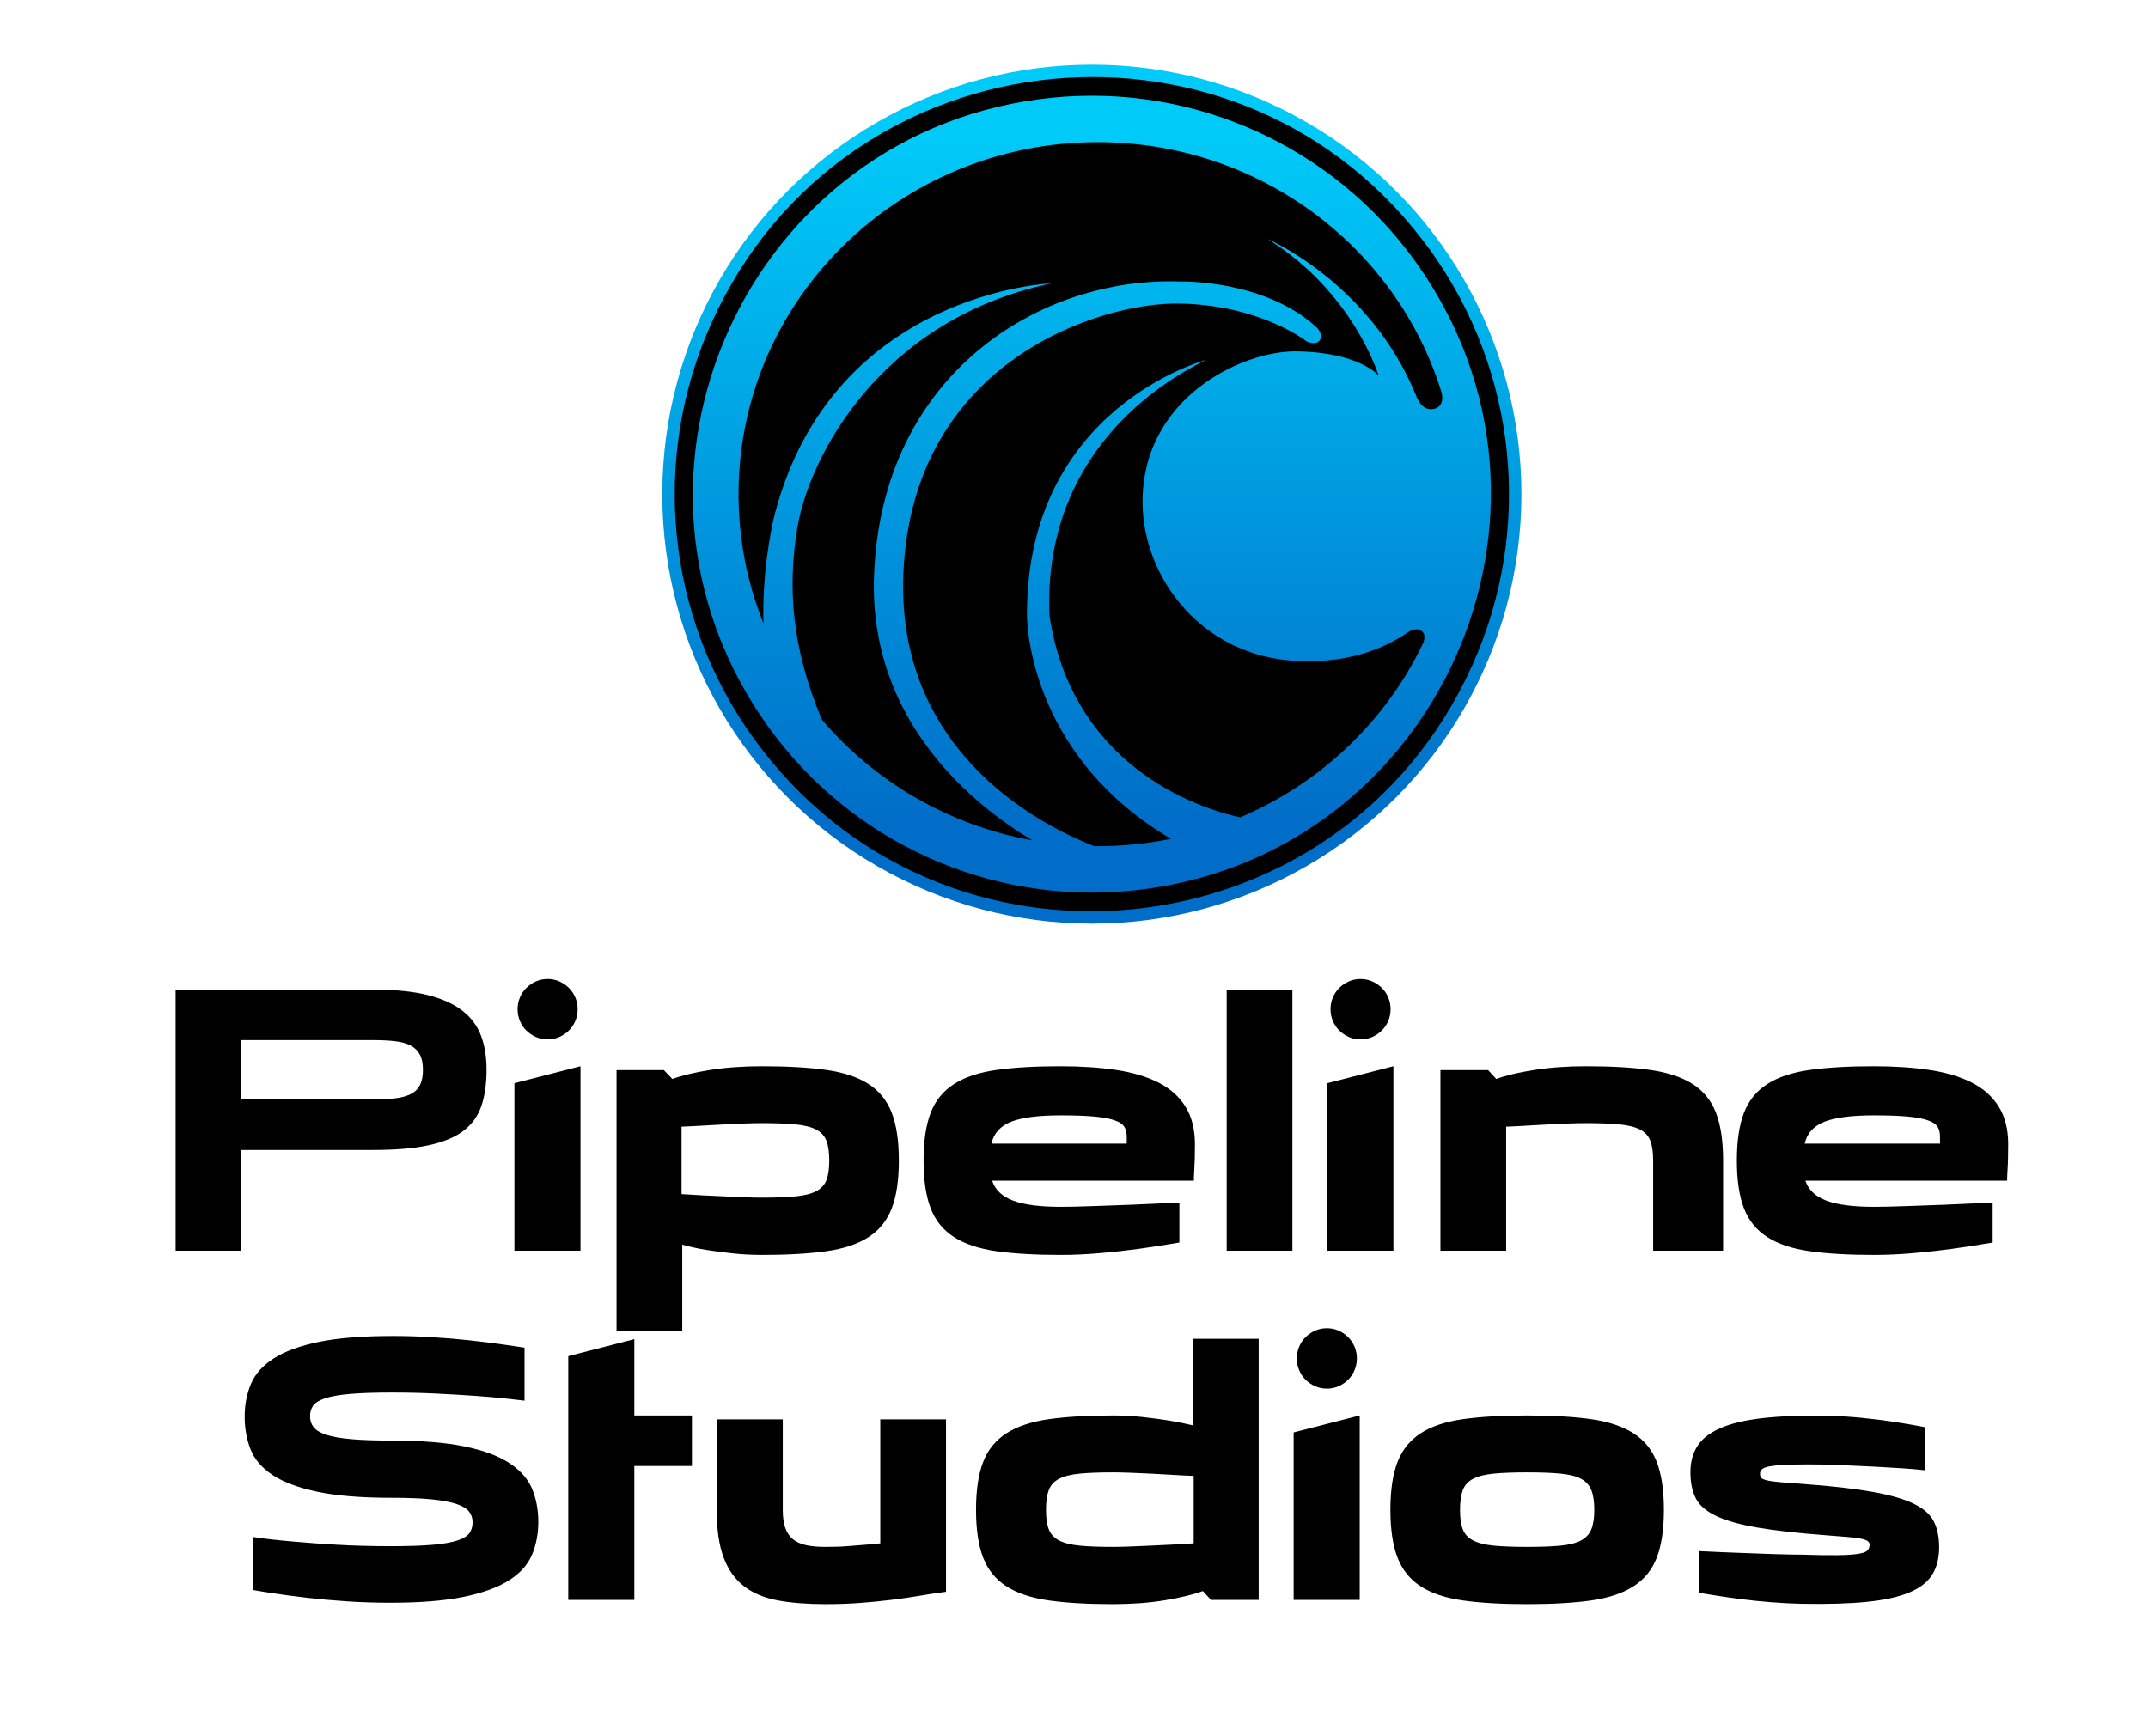 <?xml version="1.0" encoding="utf-8"?>
<svg viewBox="-175.485 -140.479 461.422 373.017" width="461.422" height="373.017" style="shape-rendering: geometricprecision;" xmlns="http://www.w3.org/2000/svg">
  <defs>
    <linearGradient gradientUnits="userSpaceOnUse" x1="66.164" y1="11.487" x2="66.164" y2="95.529" id="gradient-0" gradientTransform="matrix(0.791, 0, 0, 0.791, 13.834, 9.538)">
      <stop offset="0" style="stop-color: rgba(0, 202, 248, 1)"/>
      <stop offset="1" style="stop-color: rgb(0, 110, 200);"/>
    </linearGradient>
  </defs>
  <g style="" transform="matrix(2.196, 0, 0, 2.196, -86.235, -151.801)">
    <ellipse style="fill: url('#gradient-0');" cx="66.164" cy="53.508" rx="42.021" ry="42.021"/>
    <path d="M 99.326 29.728 C 81.02 4.199 41.944 8.061 28.989 36.678 C 22.976 49.96 24.506 65.44 33.002 77.288 C 51.308 102.816 90.384 98.954 103.339 70.337 C 109.352 57.055 107.822 41.575 99.326 29.728 Z M 97.846 30.789 C 115.335 55.178 99.864 89.353 69.998 92.305 C 56.137 93.674 42.598 87.545 34.482 76.226 C 16.993 51.837 32.464 17.662 62.33 14.711 C 76.191 13.341 89.73 19.47 97.846 30.789 Z" style=""/>
    <path d="M 66.731 87.951 C 66.625 87.951 66.518 87.951 66.412 87.95 C 60.361 85.614 46.966 78.193 47.73 61.159 C 48.66 40.458 66.999 34.691 74.798 34.856 C 82.597 35.02 86.992 38.438 86.992 38.438 C 87.391 38.742 88.11 38.881 88.436 38.474 C 88.762 38.067 88.441 37.455 88.149 37.187 C 83.04 32.492 74.868 32.701 74.868 32.701 C 61.061 32.19 45.602 41.779 44.857 61.428 C 44.31 75.806 54.72 84.014 60.343 87.382 C 52.118 85.902 44.893 81.61 39.745 75.561 C 36.748 68.386 36.423 62.572 37.336 56.9 C 38.464 49.891 45.468 36.388 62.206 32.883 C 62.206 32.883 40.899 33.694 35.169 55.375 C 34.686 57.201 33.887 61.782 34.048 66.166 C 32.468 62.248 31.6 57.978 31.6 53.508 C 31.6 34.486 47.328 19.065 66.731 19.065 C 82.497 19.065 95.837 29.246 100.284 43.269 C 100.69 44.42 100.255 44.997 99.702 45.145 C 98.445 45.482 97.961 44.061 97.879 43.86 C 93.371 32.814 83.369 28.549 83.369 28.549 C 91.741 33.729 94.217 41.913 94.217 41.913 C 94.217 41.913 92.383 39.625 86.197 39.535 C 80.797 39.456 70.982 44.16 71.125 54.472 C 71.224 61.734 76.928 69.347 86.128 69.82 C 87.365 69.821 92.264 70.279 97.066 67.039 C 97.066 67.039 97.791 66.484 98.37 66.865 C 98.869 67.173 98.688 67.818 98.544 68.14 C 94.909 75.723 88.537 81.794 80.677 85.131 C 74.596 83.791 64.045 78.853 62.018 65.405 C 61.348 49.532 73.035 42.455 77.342 40.366 C 77.342 40.366 59.749 45.019 59.817 65.327 C 59.823 67.325 60.746 79.475 73.903 87.232 C 71.588 87.703 69.189 87.951 66.731 87.951 Z" style=""/>
  </g>
  <path d="M -95.255 72.158 C -90.599 72.158 -86.716 72.55 -83.605 73.334 C -80.493 74.119 -78 75.245 -76.128 76.712 C -74.256 78.179 -72.928 79.976 -72.144 82.101 C -71.359 84.226 -70.967 86.655 -70.967 89.387 C -70.967 92.372 -71.334 94.953 -72.068 97.129 C -72.801 99.305 -74.079 101.089 -75.901 102.48 C -77.722 103.871 -80.201 104.909 -83.339 105.592 C -86.476 106.275 -90.448 106.616 -95.255 106.616 L -123.642 106.616 L -123.642 128.248 L -137.759 128.248 L -137.759 72.158 L -123.642 72.158 L -95.255 72.158 Z M -95.255 95.763 C -93.383 95.763 -91.776 95.674 -90.436 95.497 C -89.094 95.32 -87.994 95.003 -87.134 94.548 C -86.274 94.093 -85.641 93.448 -85.236 92.613 C -84.831 91.778 -84.629 90.703 -84.629 89.387 C -84.629 88.021 -84.856 86.921 -85.312 86.086 C -85.767 85.251 -86.438 84.605 -87.324 84.15 C -88.209 83.695 -89.322 83.391 -90.663 83.239 C -92.004 83.088 -93.535 83.012 -95.255 83.012 L -123.642 83.012 L -123.642 95.763 L -95.255 95.763 Z M -50.79 88.628 L -64.983 92.271 L -64.983 128.248 L -50.79 128.248 L -50.79 88.628 Z M -51.397 76.332 C -51.397 77.243 -51.561 78.091 -51.891 78.875 C -52.219 79.659 -52.675 80.342 -53.257 80.924 C -53.839 81.506 -54.522 81.974 -55.306 82.328 C -56.09 82.683 -56.938 82.86 -57.849 82.86 C -58.759 82.86 -59.607 82.683 -60.391 82.328 C -61.175 81.974 -61.859 81.506 -62.441 80.924 C -63.023 80.342 -63.478 79.659 -63.807 78.875 C -64.135 78.091 -64.3 77.243 -64.3 76.332 C -64.3 75.472 -64.135 74.65 -63.807 73.866 C -63.478 73.081 -63.023 72.398 -62.441 71.816 C -61.859 71.234 -61.175 70.766 -60.391 70.412 C -59.607 70.058 -58.759 69.881 -57.849 69.881 C -56.938 69.881 -56.09 70.058 -55.306 70.412 C -54.522 70.766 -53.839 71.234 -53.257 71.816 C -52.675 72.398 -52.219 73.081 -51.891 73.866 C -51.561 74.65 -51.397 75.472 -51.397 76.332 Z M 17.601 108.893 C 17.601 113.093 17.095 116.509 16.083 119.14 C 15.071 121.771 13.414 123.833 11.112 125.326 C 8.81 126.819 5.786 127.831 2.042 128.362 C -1.702 128.893 -6.307 129.159 -11.772 129.159 C -13.998 129.159 -16.136 129.045 -18.186 128.817 C -20.235 128.59 -22.069 128.349 -23.688 128.096 C -25.56 127.793 -27.306 127.413 -28.926 126.958 L -28.926 145.553 L -43.043 145.553 L -43.043 125.364 L -43.043 89.463 L -33.859 89.463 L -32.872 89.463 L -31.051 91.361 C -28.976 90.602 -26.269 89.956 -22.929 89.425 C -19.589 88.894 -15.87 88.628 -11.772 88.628 C -6.307 88.628 -1.702 88.894 2.042 89.425 C 5.786 89.956 8.81 90.968 11.112 92.461 C 13.414 93.954 15.071 96.016 16.083 98.647 C 17.095 101.278 17.601 104.694 17.601 108.893 Z M 2.649 108.893 C 2.649 107.122 2.447 105.706 2.042 104.643 C 1.637 103.58 0.891 102.771 -0.197 102.214 C -1.285 101.657 -2.765 101.291 -4.638 101.114 C -6.51 100.937 -8.888 100.848 -11.772 100.848 C -12.784 100.848 -13.973 100.873 -15.339 100.924 C -16.705 100.975 -18.173 101.038 -19.742 101.114 C -21.31 101.19 -22.904 101.278 -24.523 101.379 C -26.142 101.48 -27.66 101.556 -29.077 101.607 L -29.077 116.104 C -27.66 116.205 -26.142 116.294 -24.523 116.37 C -22.904 116.445 -21.31 116.521 -19.742 116.597 C -18.173 116.673 -16.705 116.736 -15.339 116.787 C -13.973 116.838 -12.784 116.863 -11.772 116.863 C -8.888 116.863 -6.51 116.774 -4.638 116.597 C -2.765 116.42 -1.285 116.054 -0.197 115.497 C 0.891 114.94 1.637 114.143 2.042 113.106 C 2.447 112.069 2.649 110.664 2.649 108.893 Z M 81.203 105.402 C 81.203 106.566 81.191 107.629 81.165 108.59 C 81.14 109.551 81.102 110.386 81.051 111.095 C 81.001 111.904 80.975 112.613 80.975 113.22 L 37.636 113.22 C 38.294 115.193 39.8 116.623 42.152 117.508 C 44.506 118.393 47.909 118.836 52.361 118.836 C 53.171 118.836 54.17 118.823 55.359 118.798 C 56.549 118.773 57.814 118.735 59.154 118.685 C 60.495 118.634 61.899 118.584 63.366 118.533 C 64.834 118.482 66.251 118.432 67.617 118.381 C 70.855 118.229 74.271 118.077 77.863 117.926 L 77.863 126.502 C 74.929 127.008 71.994 127.463 69.059 127.868 C 66.479 128.223 63.721 128.526 60.786 128.779 C 57.852 129.032 55.043 129.159 52.361 129.159 C 46.897 129.159 42.292 128.893 38.547 128.362 C 34.803 127.831 31.767 126.819 29.439 125.326 C 27.112 123.833 25.442 121.771 24.43 119.14 C 23.418 116.509 22.912 113.093 22.912 108.893 C 22.912 104.694 23.418 101.278 24.43 98.647 C 25.442 96.016 27.112 93.954 29.439 92.461 C 31.767 90.968 34.803 89.956 38.547 89.425 C 42.292 88.894 46.897 88.628 52.361 88.628 C 56.763 88.628 60.735 88.894 64.277 89.425 C 67.819 89.956 70.843 90.855 73.347 92.12 C 75.852 93.385 77.788 95.105 79.154 97.281 C 80.52 99.456 81.203 102.163 81.203 105.402 Z M 66.554 104.567 C 66.554 104.314 66.554 104.049 66.554 103.77 C 66.554 103.492 66.529 103.201 66.478 102.897 C 66.428 102.391 66.238 101.91 65.909 101.455 C 65.581 101 64.923 100.595 63.936 100.241 C 62.95 99.887 61.533 99.621 59.685 99.444 C 57.839 99.267 55.397 99.178 52.361 99.178 C 47.605 99.178 44.063 99.633 41.735 100.544 C 39.407 101.455 37.99 103.024 37.484 105.25 L 66.554 105.25 L 66.554 104.567 Z M 102.141 128.248 L 88.024 128.248 L 88.024 72.158 L 102.141 72.158 L 102.141 128.248 Z M 123.841 88.628 L 109.648 92.271 L 109.648 128.248 L 123.841 128.248 L 123.841 88.628 Z M 123.234 76.332 C 123.234 77.243 123.07 78.091 122.74 78.875 C 122.412 79.659 121.956 80.342 121.374 80.924 C 120.792 81.506 120.109 81.974 119.325 82.328 C 118.541 82.683 117.693 82.86 116.782 82.86 C 115.872 82.86 115.024 82.683 114.24 82.328 C 113.456 81.974 112.772 81.506 112.19 80.924 C 111.608 80.342 111.153 79.659 110.824 78.875 C 110.496 78.091 110.331 77.243 110.331 76.332 C 110.331 75.472 110.496 74.65 110.824 73.866 C 111.153 73.081 111.608 72.398 112.19 71.816 C 112.772 71.234 113.456 70.766 114.24 70.412 C 115.024 70.058 115.872 69.881 116.782 69.881 C 117.693 69.881 118.541 70.058 119.325 70.412 C 120.109 70.766 120.792 71.234 121.374 71.816 C 121.956 72.398 122.412 73.081 122.74 73.866 C 123.07 74.65 123.234 75.472 123.234 76.332 Z M 165.212 88.628 C 170.677 88.628 175.282 88.894 179.026 89.425 C 182.77 89.956 185.806 90.968 188.134 92.461 C 190.462 93.954 192.131 96.016 193.143 98.647 C 194.155 101.278 194.661 104.694 194.661 108.893 L 194.661 128.248 L 179.633 128.248 L 179.633 108.893 C 179.633 107.122 179.431 105.706 179.026 104.643 C 178.621 103.58 177.875 102.771 176.787 102.214 C 175.699 101.657 174.219 101.291 172.346 101.114 C 170.474 100.937 168.096 100.848 165.212 100.848 C 164.2 100.848 163.011 100.873 161.645 100.924 C 160.279 100.975 158.836 101.038 157.318 101.114 C 155.8 101.19 154.232 101.278 152.612 101.379 C 150.994 101.48 149.476 101.556 148.058 101.607 L 148.058 128.248 L 133.941 128.248 L 133.941 89.463 L 144.188 89.463 L 145.933 91.361 C 148.008 90.602 150.728 89.956 154.092 89.425 C 157.458 88.894 161.164 88.628 165.212 88.628 Z M 255.909 105.402 C 255.909 106.566 255.897 107.629 255.871 108.59 C 255.846 109.551 255.808 110.386 255.757 111.095 C 255.707 111.904 255.681 112.613 255.681 113.22 L 212.342 113.22 C 213 115.193 214.506 116.623 216.858 117.508 C 219.212 118.393 222.615 118.836 227.067 118.836 C 227.877 118.836 228.876 118.823 230.065 118.798 C 231.255 118.773 232.52 118.735 233.86 118.685 C 235.201 118.634 236.605 118.584 238.072 118.533 C 239.54 118.482 240.957 118.432 242.323 118.381 C 245.561 118.229 248.977 118.077 252.569 117.926 L 252.569 126.502 C 249.635 127.008 246.7 127.463 243.765 127.868 C 241.185 128.223 238.427 128.526 235.492 128.779 C 232.558 129.032 229.749 129.159 227.067 129.159 C 221.603 129.159 216.998 128.893 213.253 128.362 C 209.509 127.831 206.473 126.819 204.145 125.326 C 201.818 123.833 200.148 121.771 199.136 119.14 C 198.124 116.509 197.618 113.093 197.618 108.893 C 197.618 104.694 198.124 101.278 199.136 98.647 C 200.148 96.016 201.818 93.954 204.145 92.461 C 206.473 90.968 209.509 89.956 213.253 89.425 C 216.998 88.894 221.603 88.628 227.067 88.628 C 231.469 88.628 235.441 88.894 238.983 89.425 C 242.525 89.956 245.549 90.855 248.053 92.12 C 250.558 93.385 252.494 95.105 253.86 97.281 C 255.226 99.456 255.909 102.163 255.909 105.402 Z M 241.26 104.567 C 241.26 104.314 241.26 104.049 241.26 103.77 C 241.26 103.492 241.235 103.201 241.184 102.897 C 241.134 102.391 240.944 101.91 240.615 101.455 C 240.287 101 239.629 100.595 238.642 100.241 C 237.656 99.887 236.239 99.621 234.391 99.444 C 232.545 99.267 230.103 99.178 227.067 99.178 C 222.311 99.178 218.769 99.633 216.441 100.544 C 214.114 101.455 212.697 103.024 212.191 105.25 L 241.26 105.25 L 241.26 104.567 Z" transform="matrix(1, 0, 0, 1, 5.684341886080802e-14, 0)"/>
  <path d="M -91.424 169.055 C -84.947 169.055 -79.659 169.485 -75.561 170.345 C -71.462 171.206 -68.249 172.42 -65.922 173.989 C -63.594 175.557 -62 177.404 -61.14 179.529 C -60.28 181.654 -59.85 183.982 -59.85 186.512 C -59.85 189.093 -60.305 191.458 -61.216 193.609 C -62.126 195.759 -63.783 197.593 -66.187 199.111 C -68.591 200.629 -71.842 201.806 -75.94 202.641 C -80.038 203.476 -85.276 203.893 -91.652 203.893 C -94.839 203.893 -97.951 203.792 -100.987 203.59 C -104.023 203.387 -106.856 203.134 -109.488 202.831 C -112.119 202.527 -114.434 202.223 -116.433 201.92 C -118.431 201.616 -119.987 201.363 -121.101 201.161 L -121.101 189.776 C -118.419 190.181 -115.509 190.509 -112.372 190.762 C -109.64 191.015 -106.503 191.243 -102.961 191.446 C -99.419 191.648 -95.598 191.749 -91.5 191.749 C -87.806 191.749 -84.808 191.648 -82.506 191.446 C -80.203 191.243 -78.419 190.927 -77.155 190.497 C -75.889 190.067 -75.042 189.536 -74.612 188.903 C -74.182 188.27 -73.967 187.499 -73.967 186.588 C -73.967 185.728 -74.22 184.969 -74.726 184.311 C -75.232 183.653 -76.13 183.109 -77.42 182.679 C -78.71 182.249 -80.481 181.92 -82.733 181.692 C -84.985 181.465 -87.882 181.351 -91.424 181.351 C -97.9 181.351 -103.188 180.921 -107.287 180.061 C -111.385 179.2 -114.598 177.998 -116.926 176.455 C -119.254 174.912 -120.835 173.065 -121.67 170.915 C -122.505 168.764 -122.923 166.424 -122.923 163.894 C -122.923 161.313 -122.467 158.96 -121.556 156.835 C -120.645 154.71 -119.001 152.888 -116.623 151.37 C -114.245 149.852 -111.006 148.676 -106.908 147.841 C -102.809 147.006 -97.572 146.589 -91.196 146.589 C -88.261 146.589 -85.364 146.677 -82.506 146.854 C -79.646 147.031 -76.964 147.259 -74.46 147.537 C -71.955 147.816 -69.703 148.094 -67.705 148.372 C -65.706 148.651 -64.074 148.891 -62.81 149.093 L -62.81 160.478 C -63.67 160.377 -65.01 160.226 -66.832 160.023 C -68.654 159.82 -70.817 159.631 -73.322 159.454 C -75.826 159.277 -78.609 159.112 -81.671 158.96 C -84.732 158.809 -87.932 158.733 -91.272 158.733 C -95.016 158.733 -98.04 158.834 -100.342 159.036 C -102.644 159.239 -104.428 159.555 -105.693 159.985 C -106.958 160.415 -107.806 160.946 -108.236 161.579 C -108.666 162.212 -108.881 162.958 -108.881 163.818 C -108.881 164.729 -108.628 165.513 -108.122 166.171 C -107.616 166.829 -106.718 167.373 -105.428 167.803 C -104.137 168.233 -102.353 168.549 -100.077 168.751 C -97.799 168.954 -94.915 169.055 -91.424 169.055 Z M -26.851 174.52 L -39.223 174.52 L -39.223 203.286 L -53.416 203.286 L -53.416 150.915 L -39.223 147.272 L -39.223 163.666 L -26.851 163.666 L -26.851 174.52 Z M 1.773 204.197 C -2.073 204.197 -5.45 203.931 -8.36 203.4 C -11.269 202.869 -13.698 201.857 -15.646 200.364 C -17.594 198.871 -19.061 196.809 -20.048 194.178 C -21.034 191.547 -21.528 188.131 -21.528 183.931 L -21.528 164.501 L -7.335 164.501 L -7.335 183.931 C -7.335 185.5 -7.158 186.79 -6.804 187.802 C -6.45 188.814 -5.906 189.624 -5.172 190.231 C -4.438 190.838 -3.502 191.268 -2.364 191.521 C -1.225 191.774 0.154 191.901 1.773 191.901 C 2.735 191.901 3.62 191.888 4.429 191.863 C 5.239 191.838 6.087 191.787 6.972 191.711 C 7.858 191.635 8.819 191.559 9.856 191.484 C 10.894 191.408 12.146 191.294 13.613 191.142 L 13.613 164.501 L 27.731 164.501 L 27.731 201.54 C 25.808 201.793 23.885 202.084 21.962 202.413 C 20.04 202.742 18.028 203.033 15.928 203.286 C 13.828 203.539 11.627 203.754 9.325 203.931 C 7.023 204.108 4.505 204.197 1.773 204.197 Z M 34.178 183.931 C 34.178 179.732 34.684 176.316 35.696 173.685 C 36.708 171.054 38.378 168.992 40.705 167.499 C 43.033 166.006 46.069 164.994 49.813 164.463 C 53.558 163.932 58.163 163.666 63.627 163.666 C 65.854 163.666 67.979 163.78 70.003 164.008 C 72.027 164.235 73.849 164.476 75.468 164.729 C 77.34 165.032 79.111 165.386 80.781 165.791 L 80.705 147.196 L 94.898 147.196 L 94.898 167.385 L 94.898 203.286 L 85.714 203.286 L 84.651 203.286 L 82.906 201.388 C 80.832 202.147 78.112 202.805 74.747 203.362 C 71.382 203.919 67.675 204.197 63.627 204.197 C 58.163 204.197 53.558 203.931 49.813 203.4 C 46.069 202.869 43.033 201.857 40.705 200.364 C 38.378 198.871 36.708 196.809 35.696 194.178 C 34.684 191.547 34.178 188.131 34.178 183.931 Z M 49.206 183.931 C 49.206 185.702 49.409 187.107 49.813 188.144 C 50.219 189.181 50.965 189.978 52.052 190.535 C 53.14 191.092 54.621 191.458 56.493 191.635 C 58.365 191.812 60.743 191.901 63.627 191.901 C 64.589 191.901 65.765 191.876 67.157 191.825 C 68.549 191.774 70.029 191.711 71.597 191.635 C 73.166 191.559 74.747 191.483 76.34 191.408 C 77.934 191.332 79.465 191.243 80.932 191.142 L 80.932 176.645 C 79.465 176.594 77.934 176.518 76.34 176.417 C 74.747 176.316 73.166 176.228 71.597 176.152 C 70.029 176.076 68.549 176.013 67.157 175.962 C 65.765 175.911 64.589 175.886 63.627 175.886 C 60.743 175.886 58.365 175.975 56.493 176.152 C 54.621 176.329 53.14 176.695 52.052 177.252 C 50.965 177.809 50.219 178.618 49.813 179.681 C 49.409 180.744 49.206 182.16 49.206 183.931 Z M 116.602 163.666 L 102.409 167.309 L 102.409 203.286 L 116.602 203.286 L 116.602 163.666 Z M 115.995 151.37 C 115.995 152.281 115.831 153.129 115.501 153.913 C 115.173 154.697 114.717 155.38 114.135 155.962 C 113.553 156.544 112.87 157.012 112.086 157.366 C 111.302 157.721 110.455 157.898 109.543 157.898 C 108.633 157.898 107.785 157.721 107.001 157.366 C 106.217 157.012 105.533 156.544 104.951 155.962 C 104.37 155.38 103.915 154.697 103.585 153.913 C 103.257 153.129 103.092 152.281 103.092 151.37 C 103.092 150.51 103.257 149.688 103.585 148.904 C 103.915 148.119 104.37 147.436 104.951 146.854 C 105.533 146.272 106.217 145.804 107.001 145.45 C 107.785 145.096 108.633 144.919 109.543 144.919 C 110.455 144.919 111.302 145.096 112.086 145.45 C 112.87 145.804 113.553 146.272 114.135 146.854 C 114.717 147.436 115.173 148.119 115.501 148.904 C 115.831 149.688 115.995 150.51 115.995 151.37 Z M 152.569 163.666 C 158.034 163.666 162.626 163.932 166.345 164.463 C 170.064 164.994 173.087 166.006 175.415 167.499 C 177.743 168.992 179.412 171.054 180.424 173.685 C 181.436 176.316 181.942 179.732 181.942 183.931 C 181.942 188.131 181.436 191.547 180.424 194.178 C 179.412 196.809 177.743 198.871 175.415 200.364 C 173.087 201.857 170.064 202.869 166.345 203.4 C 162.626 203.931 158.034 204.197 152.569 204.197 C 147.105 204.197 142.5 203.931 138.755 203.4 C 135.011 202.869 131.987 201.857 129.685 200.364 C 127.383 198.871 125.726 196.809 124.714 194.178 C 123.702 191.547 123.196 188.131 123.196 183.931 C 123.196 179.732 123.702 176.316 124.714 173.685 C 125.726 171.054 127.383 168.992 129.685 167.499 C 131.987 166.006 135.011 164.994 138.755 164.463 C 142.5 163.932 147.105 163.666 152.569 163.666 Z M 152.569 191.901 C 155.453 191.901 157.831 191.812 159.703 191.635 C 161.576 191.458 163.044 191.092 164.106 190.535 C 165.169 189.978 165.915 189.181 166.345 188.144 C 166.775 187.107 166.99 185.702 166.99 183.931 C 166.99 182.16 166.775 180.744 166.345 179.681 C 165.915 178.618 165.169 177.809 164.106 177.252 C 163.044 176.695 161.576 176.329 159.703 176.152 C 157.831 175.975 155.453 175.886 152.569 175.886 C 149.685 175.886 147.307 175.975 145.434 176.152 C 143.562 176.329 142.082 176.695 140.994 177.252 C 139.906 177.809 139.16 178.618 138.755 179.681 C 138.351 180.744 138.148 182.16 138.148 183.931 C 138.148 185.702 138.351 187.107 138.755 188.144 C 139.16 189.181 139.906 189.978 140.994 190.535 C 142.082 191.092 143.562 191.458 145.434 191.635 C 147.307 191.812 149.685 191.901 152.569 191.901 Z M 241.073 191.977 C 241.073 194.304 240.58 196.265 239.593 197.859 C 238.606 199.453 236.961 200.731 234.659 201.692 C 232.357 202.653 229.321 203.324 225.551 203.703 C 221.781 204.083 217.088 204.222 211.472 204.121 C 209.347 204.07 207.171 203.956 204.944 203.779 C 202.718 203.602 200.618 203.387 198.644 203.134 C 196.671 202.881 194.888 202.628 193.294 202.375 C 191.7 202.122 190.448 201.92 189.536 201.768 L 189.536 192.812 C 192.623 192.963 195.583 193.09 198.417 193.191 C 200.846 193.292 203.3 193.381 205.779 193.457 C 208.259 193.533 210.232 193.571 211.699 193.571 C 214.786 193.672 217.278 193.71 219.175 193.685 C 221.073 193.66 222.528 193.571 223.54 193.419 C 224.552 193.267 225.223 193.052 225.551 192.774 C 225.88 192.495 226.07 192.128 226.12 191.673 C 226.171 191.268 226.07 190.952 225.817 190.725 C 225.564 190.497 225.083 190.307 224.375 190.155 C 223.667 190.004 222.692 189.877 221.452 189.776 C 220.213 189.675 218.632 189.548 216.709 189.396 C 210.637 188.941 205.704 188.384 201.908 187.726 C 198.114 187.069 195.154 186.221 193.028 185.184 C 190.903 184.147 189.474 182.869 188.74 181.351 C 188.006 179.833 187.639 178.011 187.639 175.886 C 187.639 173.71 188.133 171.838 189.119 170.269 C 190.106 168.701 191.751 167.411 194.053 166.399 C 196.355 165.387 199.391 164.666 203.161 164.235 C 206.931 163.805 211.624 163.641 217.24 163.742 C 219.72 163.793 222.199 163.944 224.678 164.197 C 227.158 164.45 229.384 164.729 231.357 165.032 C 233.685 165.387 235.887 165.766 237.961 166.171 L 237.961 175.431 C 236.645 175.279 235.039 175.14 233.141 175.013 C 231.244 174.886 229.309 174.773 227.335 174.672 C 225.362 174.571 223.464 174.482 221.642 174.406 C 219.821 174.33 218.278 174.267 217.012 174.216 C 213.875 174.165 211.37 174.165 209.498 174.216 C 207.626 174.267 206.172 174.368 205.134 174.52 C 204.097 174.672 203.414 174.887 203.085 175.165 C 202.756 175.443 202.591 175.785 202.591 176.19 C 202.591 176.595 202.693 176.898 202.895 177.1 C 203.097 177.303 203.527 177.48 204.185 177.632 C 204.843 177.783 205.792 177.91 207.031 178.011 C 208.271 178.112 209.929 178.239 212.003 178.391 C 218.126 178.846 223.085 179.416 226.879 180.099 C 230.675 180.782 233.622 181.642 235.722 182.679 C 237.822 183.716 239.238 184.994 239.972 186.512 C 240.706 188.03 241.073 189.852 241.073 191.977 Z" transform="matrix(1, 0, 0, 1, 5.684341886080802e-14, 0)"/>
</svg>